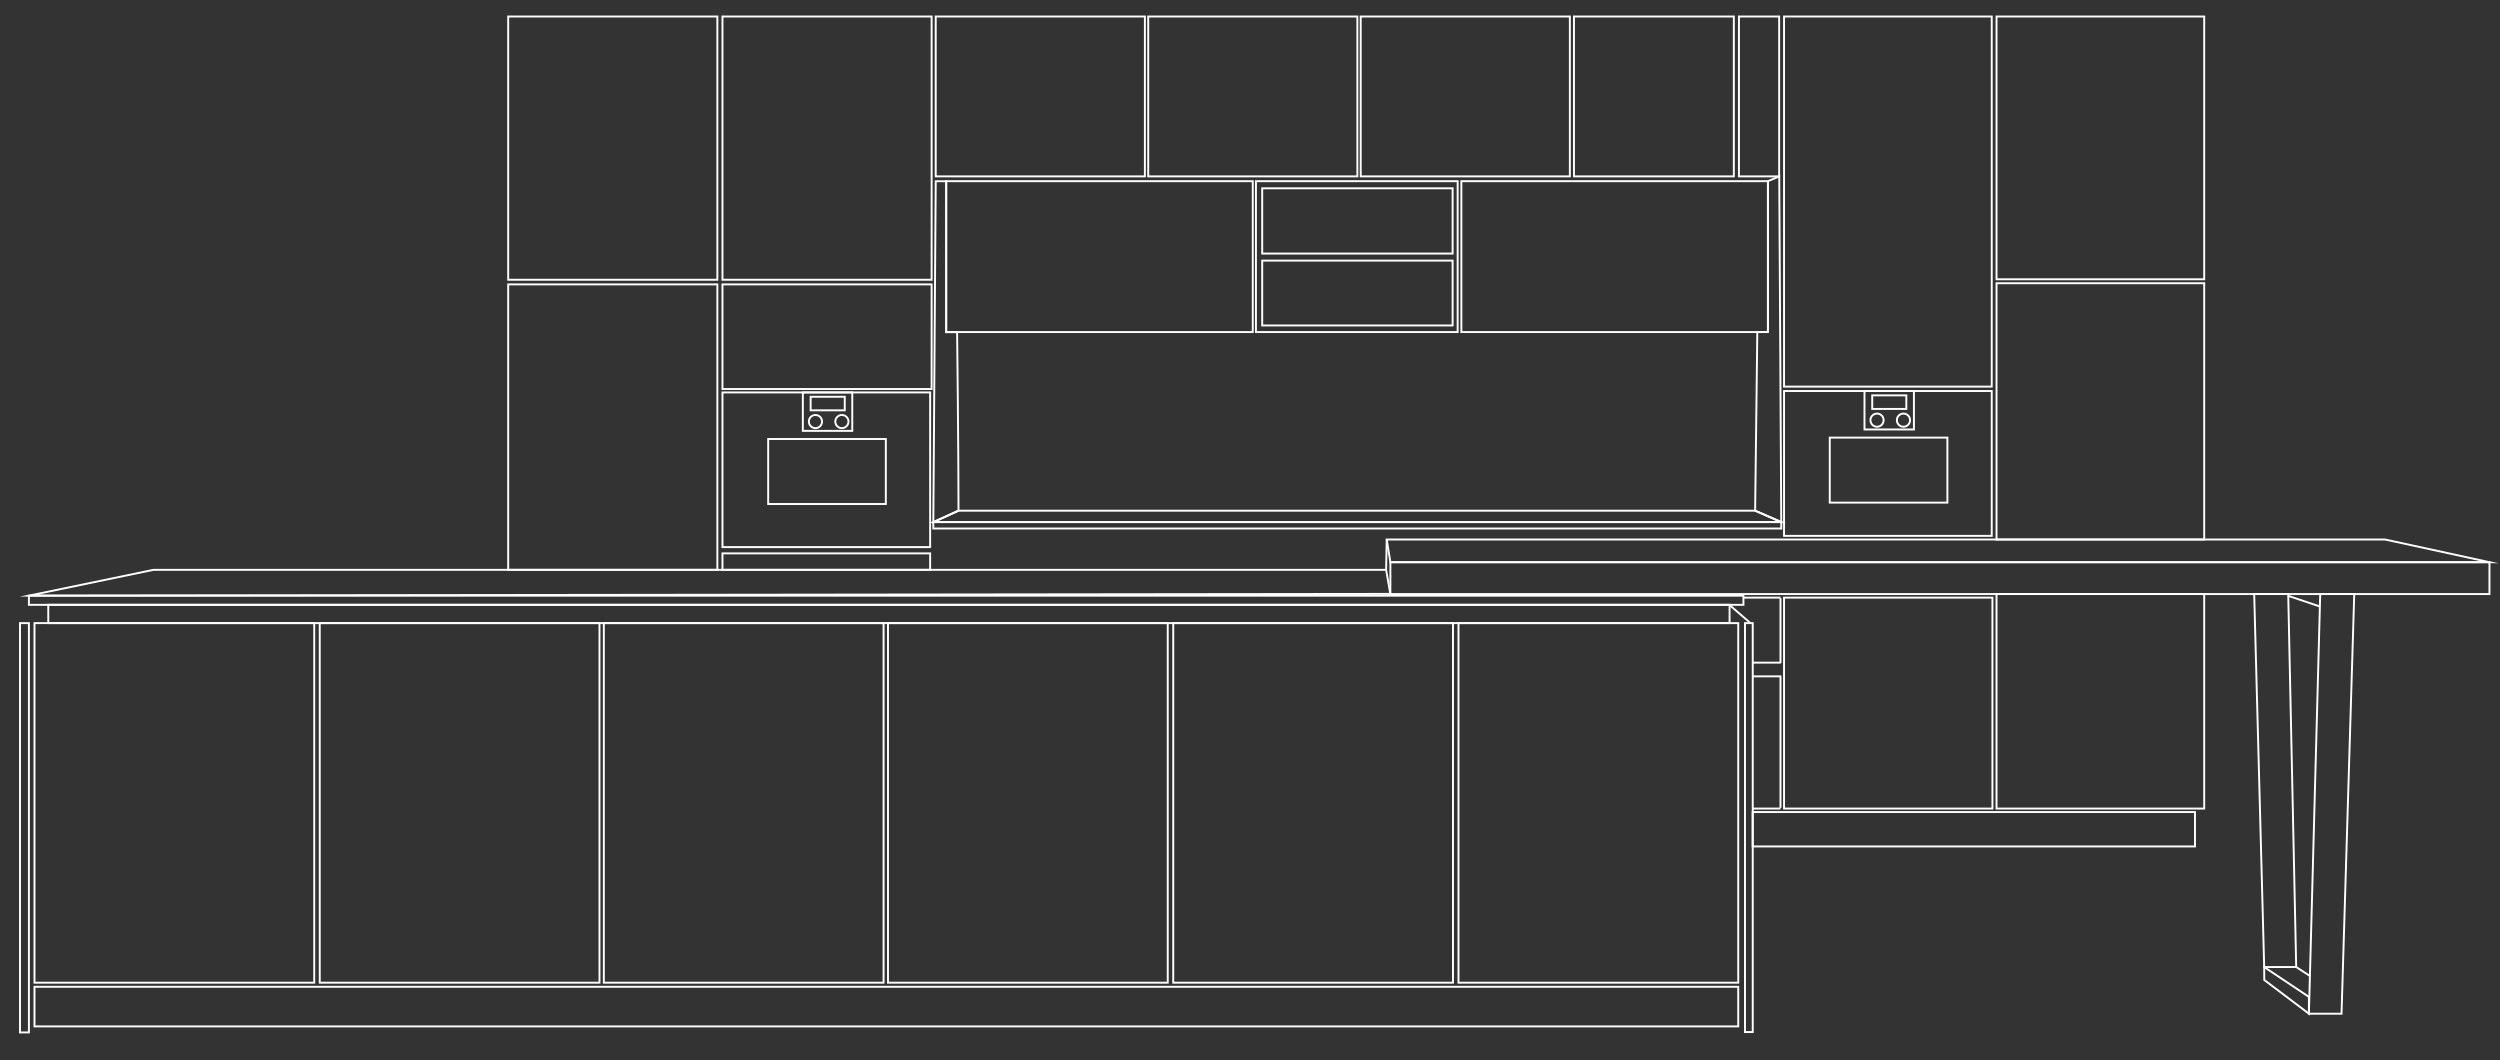 <svg xmlns="http://www.w3.org/2000/svg" id="Layer_6" data-name="Layer 6" viewBox="0 0 322.61 136.79"><rect x="0" y="0" width="322.61" height="136.79" fill="#333333" stroke="none"/><defs><style>      .cls-1 {        fill: none;        stroke: #fff;        stroke-miterlimit: 10;        stroke-width: .25px;      }    </style></defs><rect class="cls-1" x="2.58" y="80.41" width="1.15" height="52.82"></rect><rect class="cls-1" x="4.45" y="80.41" width="36.1" height="46.4"></rect><rect class="cls-1" x="41.26" y="80.41" width="36.1" height="46.4"></rect><rect class="cls-1" x="77.92" y="80.41" width="36.1" height="46.4"></rect><rect class="cls-1" x="114.59" y="80.41" width="36.1" height="46.4"></rect><rect class="cls-1" x="151.4" y="80.41" width="36.1" height="46.4"></rect><rect class="cls-1" x="188.21" y="80.41" width="36.1" height="46.4"></rect><rect class="cls-1" x="225.18" y="80.41" width="1" height="52.77"></rect><rect class="cls-1" x="4.45" y="127.34" width="219.86" height="5.11"></rect><rect class="cls-1" x="3.73" y="76.87" width="221.25" height="1.18"></rect><rect class="cls-1" x="179.42" y="72.55" width="141.83" height="4.11"></rect><path class="cls-1" d="m178.87,73.53H19.82l-16.06,3.33s0,0,0,0l175.65-.22-.54-3.12Z"></path><line class="cls-1" x1="178.95" y1="69.62" x2="178.87" y2="73.53"></line><rect class="cls-1" x="65.58" y="2.13" width="26.99" height="33.97"></rect><rect class="cls-1" x="65.58" y="36.7" width="26.99" height="36.83"></rect><rect class="cls-1" x="93.23" y="36.7" width="26.99" height="13.5"></rect><path class="cls-1" d="m123.69,65.9l-3.25,1.48.31-43.99h1.35v19.47h1.41s.18,15.35.18,23.05Z"></path><rect class="cls-1" x="122.1" y="23.38" width="39.56" height="19.47"></rect><rect class="cls-1" x="188.58" y="23.38" width="39.56" height="19.47"></rect><rect class="cls-1" x="93.23" y="2.13" width="26.99" height="33.97"></rect><rect class="cls-1" x="120.75" y="2.13" width="26.99" height="20.63"></rect><rect class="cls-1" x="148.17" y="2.13" width="26.99" height="20.63"></rect><rect class="cls-1" x="175.59" y="2.13" width="26.99" height="20.63"></rect><rect class="cls-1" x="203.11" y="2.13" width="20.63" height="20.63"></rect><rect class="cls-1" x="224.4" y="2.13" width="5.19" height="20.63"></rect><rect class="cls-1" x="230.22" y="2.13" width="26.8" height="47.76"></rect><rect class="cls-1" x="257.64" y="2.13" width="26.8" height="33.91"></rect><rect class="cls-1" x="257.64" y="36.55" width="26.8" height="33.07"></rect><rect class="cls-1" x="257.64" y="76.65" width="26.8" height="27.69"></rect><polygon class="cls-1" points="178.95 69.62 307.78 69.62 321.25 72.55 179.42 72.55 178.95 69.62"></polygon><g><rect class="cls-1" x="230.22" y="50.46" width="26.8" height="18.69"></rect><rect class="cls-1" x="240.6" y="50.46" width="6.38" height="4.96"></rect><rect class="cls-1" x="241.6" y="51.02" width="4.4" height="1.75"></rect><rect class="cls-1" x="236.12" y="56.47" width="15.18" height="8.39"></rect><circle class="cls-1" cx="242.22" cy="54.22" r=".85"></circle><circle class="cls-1" cx="245.63" cy="54.22" r=".85"></circle></g><g><rect class="cls-1" x="93.23" y="50.64" width="26.8" height="19.96"></rect><rect class="cls-1" x="103.6" y="50.64" width="6.38" height="4.96"></rect><rect class="cls-1" x="104.61" y="51.2" width="4.4" height="1.75"></rect><rect class="cls-1" x="99.13" y="56.65" width="15.18" height="8.39"></rect><circle class="cls-1" cx="105.23" cy="54.4" r=".85"></circle><circle class="cls-1" cx="108.64" cy="54.4" r=".85"></circle></g><rect class="cls-1" x="93.23" y="71.41" width="26.8" height="2.12"></rect><rect class="cls-1" x="120.44" y="67.37" width="109.42" height=".83"></rect><polygon class="cls-1" points="226.49 65.9 229.86 67.37 120.44 67.37 123.69 65.9 226.49 65.9"></polygon><polygon class="cls-1" points="229.86 67.37 226.49 65.9 226.77 42.85 228.14 42.85 228.14 23.38 229.6 22.76 229.86 67.37"></polygon><rect class="cls-1" x="162.07" y="23.38" width="26.03" height="19.47"></rect><rect class="cls-1" x="162.88" y="24.3" width="24.57" height="8.42"></rect><rect class="cls-1" x="162.88" y="33.63" width="24.57" height="8.37"></rect><rect class="cls-1" x="230.22" y="77.12" width="26.89" height="27.22"></rect><line class="cls-1" x1="225.8" y1="80.33" x2="223.14" y2="78.04"></line><line class="cls-1" x1="224.98" y1="77.12" x2="229.76" y2="77.12"></line><line class="cls-1" x1="226.17" y1="85.51" x2="229.76" y2="85.51"></line><line class="cls-1" x1="229.76" y1="77.18" x2="229.76" y2="85.58"></line><line class="cls-1" x1="226.17" y1="87.28" x2="229.76" y2="87.28"></line><line class="cls-1" x1="229.76" y1="87.18" x2="229.76" y2="104.25"></line><line class="cls-1" x1="226.17" y1="104.34" x2="229.76" y2="104.34"></line><rect class="cls-1" x="226.17" y="104.79" width="57.08" height="4.44"></rect><polygon class="cls-1" points="299.41 76.65 297.95 130.81 302.16 130.81 303.8 76.65 299.41 76.65"></polygon><polygon class="cls-1" points="290.89 76.65 292.18 124.79 296.31 124.79 295.28 76.65 290.89 76.65"></polygon><polygon class="cls-1" points="292.19 126.46 297.95 130.81 297.95 128.64 292.18 124.79 292.19 126.46"></polygon><line class="cls-1" x1="296.31" y1="124.79" x2="298.08" y2="125.94"></line><line class="cls-1" x1="299.29" y1="78.24" x2="295.28" y2="76.89"></line><rect class="cls-1" x="6.23" y="78.04" width="216.96" height="2.37"></rect></svg>